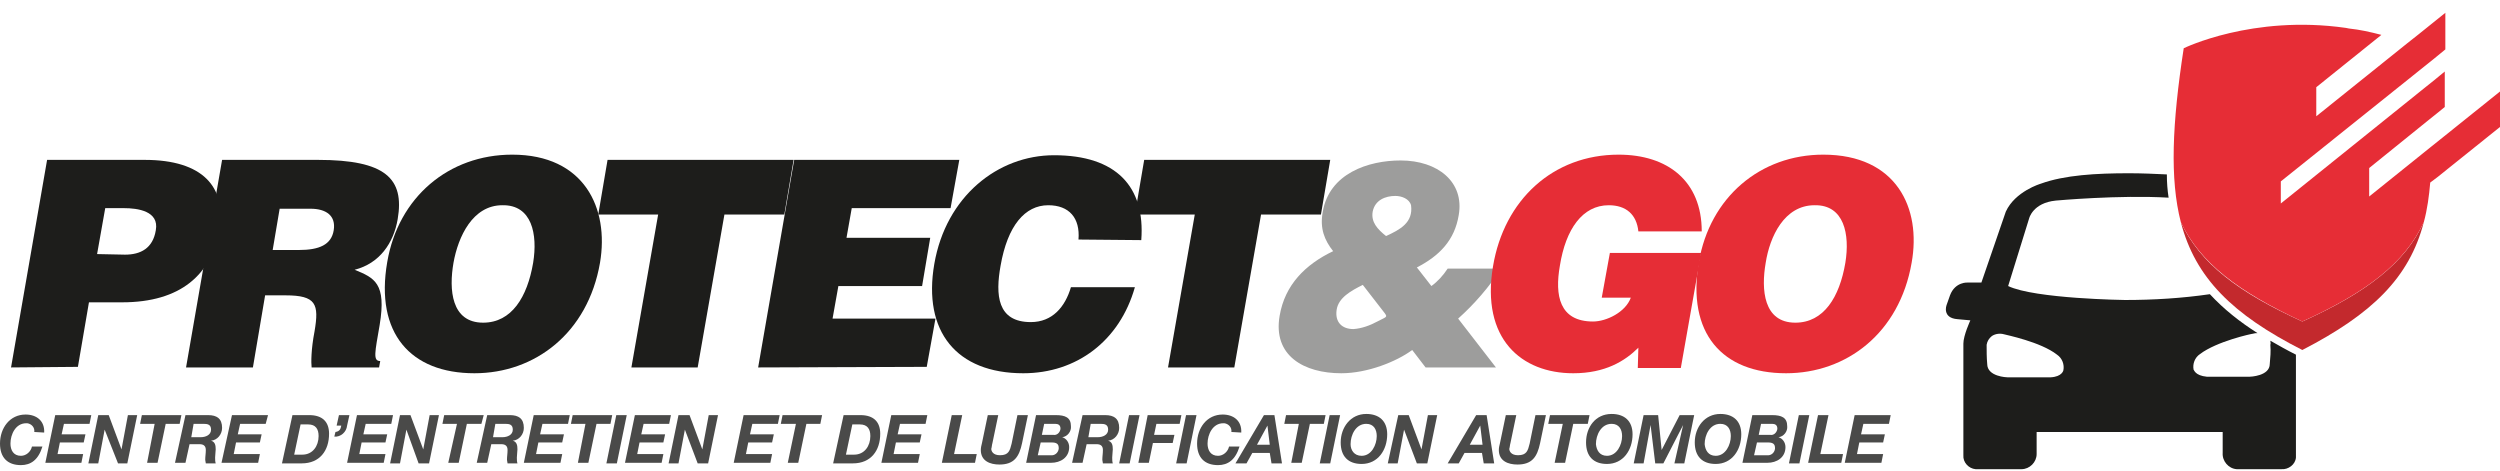 <?xml version="1.0" encoding="utf-8"?>
<!-- Generator: Adobe Illustrator 25.1.0, SVG Export Plug-In . SVG Version: 6.00 Build 0)  -->
<svg version="1.1" id="Layer_2_1_" xmlns="http://www.w3.org/2000/svg" xmlns:xlink="http://www.w3.org/1999/xlink" x="0px" y="0px"
	 viewBox="0 0 430 81" style="enable-background:new 0 0 430 81;" xml:space="preserve">
<style type="text/css">
	.st0{fill:#1D1D1B;}
	.st1{fill:#9D9D9C;}
	.st2{fill:#E62D36;}
	.st3{fill:#C3292D;}
	.st4{fill:#4A4A49;}
</style>
<path class="st0" d="M1.9,63.2l6.2-35.7h16.8c10,0,14.1,4.7,12.8,12C36.4,47.2,31.1,52,21,52h-5.7l-1.9,11.1L1.9,63.2z M21.5,43.8
	c2.7,0,4.8-1.1,5.3-4.2c0.6-3.3-3.1-3.8-5.5-3.8h-3.2l-1.4,7.9L21.5,43.8L21.5,43.8z"/>
<path class="st0" d="M45.6,50.8l-2.1,12.4H32l6.2-35.7h16.5c11.6,0,14.9,3.2,13.7,10.2c-0.7,4.1-3.1,7.6-7.4,8.7
	c3.4,1.4,5.5,2.3,4.3,9.5c-0.8,4.7-1.2,6.2,0.1,6.2l-0.2,1.1H53.6c-0.1-0.8-0.1-3.1,0.5-6.2c0.8-4.7,0.3-6.2-5-6.2H45.6z M46.9,43
	h4.5c3.5,0,5.6-0.9,6-3.4s-1.3-3.7-4-3.7h-5.3L46.9,43z"/>
<path class="st0" d="M103.2,45.2c-2.1,12.1-11.2,19-21.6,19c-11,0-17.1-6.9-15-19.1c1.9-11.2,10.6-18.5,21.5-18.5
	C100.5,26.6,104.8,35.8,103.2,45.2z M78,45.2c-0.8,4.6-0.4,10.3,5.1,10.3c4.9,0,7.6-4.4,8.6-10.3c0.8-4.9-0.2-10-5.3-9.9
	C81.3,35.3,78.8,40.7,78,45.2z"/>
<path class="st0" d="M104.5,27.5h32l-1.6,9.4h-10.3L120,63.2h-11.4l4.6-26.3h-10.3L104.5,27.5z"/>
<path class="st0" d="M130.4,63.2l6.2-35.7H165l-1.5,8.3h-17l-0.9,5.1H160l-1.4,8.3h-14.4l-1,5.6h17.7l-1.5,8.3L130.4,63.2z"/>
<path class="st0" d="M185.5,41.2c0.3-3.7-1.6-5.9-5.2-5.9c-4,0-7,3.5-8.2,10.4c-0.9,5-0.6,9.7,5.2,9.7c3.7,0,5.9-2.6,6.9-6h11
	c-2.6,9.2-10,14.8-19.2,14.8c-11.5,0-17.3-7.2-15.3-18.8s10.9-18.7,20.6-18.7c10.7,0,15.7,5.4,15,14.6L185.5,41.2L185.5,41.2z"/>
<path class="st0" d="M196.8,27.5h32l-1.6,9.4h-10.3l-4.6,26.3h-11.4l4.6-26.3h-10.3L196.8,27.5z"/>
<path class="st1" d="M242.9,60.2c-2.7,2-7.7,4-12.2,4c-6.4,0-11.8-3-10.6-9.9c0.9-5.3,4.4-8.8,9.2-11.1c-1.5-1.9-2.3-3.9-1.8-6.7
	c1.1-6.7,7.9-8.9,13.4-8.9c6.4,0,11,3.7,10,9.4c-0.7,4.3-3.3,7-7.2,9l2.5,3.2c1.1-0.8,2-1.8,2.8-3h9.2c-2.1,3.2-4.6,6.1-7.4,8.6
	l6.5,8.4h-12.1L242.9,60.2z M234.4,49c-2,1-4.2,2.2-4.5,4.3s0.9,3.3,2.9,3.3c1.4-0.1,2.8-0.6,4.1-1.3c1.5-0.8,1.8-0.7,1.3-1.4
	L234.4,49z M236.1,36.4c-0.3,1.8,0.8,3,2.3,4.2c2.4-1.1,4.7-2.3,4.3-5.3c-0.3-1.1-1.6-1.6-2.7-1.6C238.3,33.7,236.5,34.4,236.1,36.4
	L236.1,36.4z"/>
<path class="st2" d="M289.1,63.3h-7.4l0.1-3.5c-2.3,2.3-5.7,4.4-11.2,4.4c-8.9,0-15.9-5.9-13.8-18.4c1.9-11.4,10.3-19.2,21.6-19.2
	c8.4,0,14.3,4.5,14.3,13.2h-10.9c-0.3-2.9-2.1-4.5-5.1-4.5c-4.5,0-7.4,4.1-8.4,10.4c-0.9,5.1-0.1,9.6,5.7,9.6c2.3,0,5.6-1.6,6.5-4.1
	h-5l1.4-7.7h15.7L289.1,63.3z"/>
<path class="st2" d="M328.8,45.2c-2.1,12.1-11.2,19-21.6,19c-11,0-17.1-6.9-15-19.1c1.9-11.2,10.6-18.5,21.4-18.5
	C326.2,26.6,330.5,35.8,328.8,45.2z M303.7,45.2c-0.8,4.6-0.4,10.3,5.1,10.3c4.9,0,7.6-4.4,8.6-10.3c0.8-4.9-0.2-10-5.3-9.9
	C306.9,35.3,304.4,40.7,303.7,45.2L303.7,45.2z"/>
<path class="st3" d="M396,55.3c-11-5-17.6-10-20.9-17.1c2.5,9.6,8.9,15.9,20.9,22c12-6.2,18.4-12.4,20.9-22
	C413.7,45.2,407.1,50.3,396,55.3"/>
<path class="st2" d="M419.7,24l-1.5,1.2l-10.7,8.6v-4.9l10.4-8.4l1.5-1.2l1.1-0.9v-6.1l-1.7,1.4l-1.5,1.2l-25,20.1v-3.8l24.6-19.7
	l1.5-1.2l2.2-1.8V2.2L416,5.9l-1.9,1.5L398.4,20v-5l11.2-9c-1.9-0.5-3.7-0.9-5.6-1.1l-0.5-0.1c-16.1-2.3-27.9,3.5-27.9,3.5
	c-2,13-2.4,22.5-0.5,29.9c3.3,7,9.9,12,20.9,17.1c11-5,17.6-10,20.9-17.1c0.6-2.2,0.9-4.5,1.1-6.8l1.2-0.9l11.1-8.9v-6.1L419.7,24z"
	/>
<path class="st0" d="M354.9,63.7c0,0-0.2,1.1-2.2,1.2h-7.4c-0.1,0-3.5-0.1-3.5-2.3c-0.1-1.1-0.1-2.2-0.1-3.3
	c0.1-0.6,0.4-1.1,0.9-1.5c0.6-0.4,1.4-0.5,2.1-0.3c0.3,0.1,6.3,1.3,9.1,3.5C354.7,61.6,355.1,62.7,354.9,63.7 M390.5,59.3
	c0.1,1.1,0,2.2-0.1,3.3c0,2.1-3.4,2.2-3.5,2.2h-7.3c-2.1-0.2-2.2-1.2-2.3-1.2c-0.2-1,0.2-2.1,1.1-2.7c2.9-2.2,8.9-3.5,9.1-3.5
	c0.3-0.1,0.5-0.1,0.8-0.1c-3-1.9-5.8-4.1-8.2-6.7c-4.8,0.7-9.7,1-14.6,1c0,0-15.5-0.2-20.1-2.4l3.6-11.6c0,0,0.6-2.7,4.6-3.1
	c0,0,10.9-1,19.4-0.5c-0.2-1.3-0.3-2.6-0.3-4c-2.1-0.1-4.3-0.2-6.5-0.2l0,0c-5.6,0-11.1,0.3-15.2,1.8c0,0-4.4,1.3-6,4.8l-4.2,12.2
	h-2.3c0,0-2.2-0.2-3.1,2.2l-0.6,1.7c0,0-0.8,2.2,1.9,2.4l2.2,0.2c0,0-1.2,2.6-1.2,4v19.2c-0.1,1.2,0.9,2.3,2.1,2.4
	c0.1,0,0.3,0,0.4,0h7.5c1.4,0,2.6-1.2,2.6-2.6c0-0.1,0-0.1,0-0.2v-3.6h32v3.6c-0.1,1.4,1,2.7,2.4,2.8c0.1,0,0.1,0,0.2,0h7.5
	c1.2,0.1,2.4-0.8,2.5-2c0-0.1,0-0.3,0-0.4V61c-1.6-0.8-3-1.6-4.4-2.4C390.5,58.9,390.6,59.1,390.5,59.3"/>
<path class="st4" d="M5.9,74.3c0.1-0.8-0.5-1.4-1.2-1.5c-0.1,0-0.2,0-0.2,0c-1.8,0-2.7,1.9-2.7,3.5c0,1.1,0.5,2.1,1.8,2.1
	c0.9,0,1.7-0.7,1.9-1.6h1.8c-0.7,2.3-2,3.2-3.7,3.2C1.3,80,0,78.7,0,76.3c0-2.7,1.7-5,4.4-5c1.9,0,3.3,1.1,3.2,3.1L5.9,74.3
	L5.9,74.3z"/>
<path class="st4" d="M9.5,71.4h6.2l-0.3,1.5H11l-0.4,1.8h4.1l-0.3,1.4h-4.1l-0.4,2h4.4L14,79.6H7.8L9.5,71.4z"/>
<path class="st4" d="M16.9,71.4h1.8l2.2,5.9l0,0l1.1-5.9h1.6l-1.7,8.3h-1.6L18,73.9l0,0l-1.1,5.8h-1.7L16.9,71.4z"/>
<path class="st4" d="M26.6,72.9h-2.5l0.3-1.5h6.8l-0.3,1.5h-2.4l-1.4,6.7h-1.8L26.6,72.9z"/>
<path class="st4" d="M31.9,71.4h3.9c1.5,0,2.4,0.6,2.4,2.2c0,1.1-0.8,2.1-1.9,2.2l0,0c0.7,0.2,0.8,0.8,0.8,1.5
	c0,0.4-0.1,0.9-0.1,1.4c0,0.3,0,0.7,0.1,1h-1.7c0-0.2-0.1-0.4-0.1-0.6c0-0.6,0.1-1.1,0.1-1.7c0-0.8-0.5-1-1.1-1h-1.7l-0.7,3.2h-1.8
	L31.9,71.4z M32.9,75.2h1.6c0.9,0,1.8-0.4,1.8-1.3s-0.6-1-1.3-1h-1.7L32.9,75.2z"/>
<path class="st4" d="M39.9,71.4h6.2l-0.4,1.5h-4.4l-0.4,1.8H45l-0.3,1.4h-4.1l-0.4,2h4.5l-0.3,1.5h-6.3L39.9,71.4z"/>
<path class="st4" d="M50.3,71.4h2.9c2.3,0,3.4,1.2,3.4,3.2c0,2.9-1.6,5.1-4.7,5.1h-3.4L50.3,71.4z M50.6,78.2H52
	c1.8,0,2.8-1.5,2.8-3.2c0-1.2-0.5-2-1.8-2h-1.3L50.6,78.2z"/>
<path class="st4" d="M58.3,71.4h1.8l-0.4,1.8c-0.1,1.1-1.1,2-2.2,1.9l0.2-0.8c0.7-0.1,0.9-0.5,1-1.1h-0.8L58.3,71.4z"/>
<path class="st4" d="M61.4,71.4h6.2l-0.3,1.5h-4.4l-0.4,1.8h4.1l-0.3,1.4h-4.1l-0.4,2h4.5L66,79.6h-6.3L61.4,71.4z"/>
<path class="st4" d="M68.8,71.4h1.8l2.2,5.9l0,0l1.1-5.9h1.6l-1.7,8.3H72l-2.1-5.8l0,0l-1.1,5.8h-1.7L68.8,71.4z"/>
<path class="st4" d="M78.6,72.9h-2.5l0.3-1.5h6.8l-0.4,1.5h-2.5l-1.4,6.7h-1.8L78.6,72.9z"/>
<path class="st4" d="M83.8,71.4h3.9c1.5,0,2.4,0.6,2.4,2.2c0,1.1-0.8,2.1-1.9,2.2l0,0c0.7,0.2,0.8,0.8,0.8,1.5
	c0,0.4-0.1,0.9-0.1,1.4c0,0.3,0,0.7,0.1,1h-1.7c0-0.2-0.1-0.4-0.1-0.6c0-0.6,0.1-1.1,0.1-1.7c0-0.8-0.5-1-1.1-1h-1.7l-0.7,3.2H82
	L83.8,71.4z M84.8,75.2h1.6c0.9,0,1.8-0.4,1.8-1.3s-0.6-1-1.3-1h-1.7L84.8,75.2z"/>
<path class="st4" d="M91.8,71.4H98l-0.3,1.5h-4.4l-0.4,1.8H97l-0.3,1.4h-4.1l-0.4,2h4.5l-0.3,1.5h-6.3L91.8,71.4z"/>
<path class="st4" d="M100.7,72.9h-2.5l0.3-1.5h6.8l-0.3,1.5h-2.4l-1.4,6.7h-1.8L100.7,72.9z"/>
<path class="st4" d="M106,71.4h1.8l-1.7,8.3h-1.8L106,71.4z"/>
<path class="st4" d="M109.2,71.4h6.2l-0.3,1.5h-4.4l-0.4,1.8h4.1l-0.3,1.4H110l-0.4,2h4.5l-0.3,1.5h-6.3L109.2,71.4z"/>
<path class="st4" d="M116.7,71.4h1.9l2.2,5.9l0,0l1.1-5.9h1.6l-1.7,8.3H120l-2.2-5.8l0,0l-1.1,5.8H115L116.7,71.4z"/>
<path class="st4" d="M127.9,71.4h6.2l-0.3,1.5h-4.4l-0.4,1.8h4.1l-0.3,1.4h-4.1l-0.4,2h4.5l-0.3,1.5h-6.3L127.9,71.4z"/>
<path class="st4" d="M136.9,72.9h-2.6l0.3-1.5h6.8l-0.3,1.5h-2.4l-1.4,6.7h-1.8L136.9,72.9z"/>
<path class="st4" d="M145.1,71.4h2.9c2.3,0,3.4,1.2,3.4,3.2c0,2.9-1.6,5.1-4.7,5.1h-3.4L145.1,71.4z M145.5,78.2h1.4
	c1.8,0,2.8-1.5,2.8-3.2c0-1.2-0.5-2-1.8-2h-1.3L145.5,78.2z"/>
<path class="st4" d="M153.3,71.4h6.2l-0.3,1.5h-4.4l-0.4,1.8h4.1l-0.3,1.4h-4.1l-0.4,2h4.5l-0.3,1.5h-6.3L153.3,71.4z"/>
<path class="st4" d="M163.7,71.4h1.8l-1.4,6.7h3.9l-0.3,1.5H162L163.7,71.4z"/>
<path class="st4" d="M175.8,76.2c-0.5,2.4-1.4,3.7-3.9,3.7c-1.6,0-3.2-0.6-3.2-2.5c0-0.4,0.1-0.8,0.2-1.2l1-4.8h1.8l-1,4.8
	c-0.1,0.3-0.1,0.7-0.2,1c0,0.4,0.3,1.1,1.5,1.1c1.5,0,1.7-0.8,2-2l1-4.9h1.8L175.8,76.2z"/>
<path class="st4" d="M178.2,71.4h3.4c1.6,0,2.6,0.4,2.6,1.9c0.1,0.9-0.6,1.8-1.5,1.9l0,0c0.7,0.2,1.2,0.9,1.2,1.7
	c0,1.8-1.5,2.7-3.1,2.7h-4.3L178.2,71.4z M178.5,78.3h2.2c0.7,0.1,1.3-0.4,1.4-1.1c0-0.1,0-0.1,0-0.2c0-0.9-0.8-0.9-1.4-0.9H179
	L178.5,78.3z M179.2,74.8h2c0.6,0.1,1.1-0.4,1.2-1v-0.1c0-0.6-0.4-0.8-0.9-0.8h-1.9L179.2,74.8z"/>
<path class="st4" d="M186.2,71.4h3.9c1.5,0,2.4,0.6,2.4,2.2c0,1.1-0.8,2.1-1.9,2.2l0,0c0.7,0.2,0.8,0.8,0.8,1.5
	c0,0.4-0.1,0.9-0.1,1.4c0,0.3,0,0.7,0.1,1h-1.7c0-0.2-0.1-0.4-0.1-0.6c0-0.6,0.1-1.1,0.1-1.7c0-0.8-0.5-1-1.1-1h-1.7l-0.7,3.2h-1.8
	L186.2,71.4z M187.2,75.2h1.6c0.9,0,1.8-0.4,1.8-1.3s-0.6-1-1.3-1h-1.7L187.2,75.2z"/>
<path class="st4" d="M194.2,71.4h1.8l-1.7,8.3h-1.8L194.2,71.4z"/>
<path class="st4" d="M197.4,71.4h5.8l-0.3,1.5h-4l-0.4,1.9h3.5l-0.3,1.4h-3.4l-0.7,3.4h-1.8L197.4,71.4z"/>
<path class="st4" d="M204,71.4h1.8l-1.7,8.3h-1.8L204,71.4z"/>
<path class="st4" d="M211.8,74.3c0.1-0.8-0.5-1.4-1.2-1.5c-0.1,0-0.2,0-0.2,0c-1.8,0-2.7,1.9-2.7,3.5c0,1.1,0.5,2.1,1.8,2.1
	c0.9,0,1.7-0.7,1.9-1.6h1.8c-0.7,2.3-2,3.2-3.7,3.2c-2.3,0-3.6-1.3-3.6-3.7c0-2.7,1.7-5,4.4-5c1.9,0,3.3,1.1,3.2,3.1L211.8,74.3
	L211.8,74.3z"/>
<path class="st4" d="M217.4,71.4h1.8l1.3,8.3h-1.8l-0.3-1.8h-3l-1,1.8h-1.9L217.4,71.4z M216.2,76.5h2.2l-0.4-3.3l0,0L216.2,76.5z"
	/>
<path class="st4" d="M223.4,72.9h-2.5l0.3-1.5h6.8l-0.3,1.5h-2.4l-1.4,6.7h-1.8L223.4,72.9z"/>
<path class="st4" d="M228.7,71.4h1.8l-1.7,8.3H227L228.7,71.4z"/>
<path class="st4" d="M235,71.2c2.2,0,3.6,1.2,3.6,3.5c0,2.7-1.6,5.1-4.4,5.1c-2.3,0-3.6-1.3-3.6-3.7C230.6,73.5,232.3,71.2,235,71.2
	z M234.2,78.4c1.7,0,2.6-1.9,2.6-3.4c0-1.1-0.5-2.1-1.8-2.1c-1.8,0-2.7,1.9-2.7,3.5C232.3,77.4,232.9,78.4,234.2,78.4z"/>
<path class="st4" d="M240.5,71.4h1.8l2.2,5.9l0,0l1.1-5.9h1.6l-1.7,8.3h-1.8l-2.2-5.8l0,0l-1.1,5.8h-1.7L240.5,71.4z"/>
<path class="st4" d="M253.9,71.4h1.8l1.3,8.3h-1.8l-0.3-1.8h-3l-1,1.8H249L253.9,71.4z M252.8,76.5h2.2l-0.4-3.3l0,0L252.8,76.5z"/>
<path class="st4" d="M264.9,76.2c-0.5,2.4-1.4,3.7-3.9,3.7c-1.6,0-3.2-0.6-3.2-2.5c0-0.4,0.1-0.8,0.2-1.2l1-4.8h1.8l-1,4.8
	c-0.1,0.3-0.1,0.7-0.2,1c0,0.4,0.3,1.1,1.5,1.1c1.5,0,1.7-0.8,2-2l1-4.9h1.8L264.9,76.2z"/>
<path class="st4" d="M268.8,72.9h-2.5l0.3-1.5h6.8l-0.3,1.5h-2.5l-1.4,6.7h-1.8L268.8,72.9z"/>
<path class="st4" d="M277.2,71.2c2.2,0,3.6,1.2,3.6,3.5c0,2.7-1.6,5.1-4.4,5.1c-2.3,0-3.6-1.3-3.6-3.7
	C272.8,73.5,274.4,71.2,277.2,71.2z M276.4,78.4c1.7,0,2.6-1.9,2.6-3.4c0-1.1-0.5-2.1-1.8-2.1c-1.8,0-2.7,1.9-2.7,3.5
	C274.6,77.4,275.1,78.4,276.4,78.4z"/>
<path class="st4" d="M282.7,71.4h2.5l0.6,6l0,0l3.1-6h2.5l-1.7,8.3H288l1.5-6.6l0,0l-3.4,6.6h-1.4l-0.8-6.6l0,0l-1.2,6.6H281
	L282.7,71.4z"/>
<path class="st4" d="M295.9,71.2c2.2,0,3.6,1.2,3.6,3.5c0,2.7-1.6,5.1-4.4,5.1c-2.3,0-3.6-1.3-3.6-3.7
	C291.5,73.5,293.2,71.2,295.9,71.2z M295.1,78.4c1.7,0,2.6-1.9,2.6-3.4c0-1.1-0.5-2.1-1.8-2.1c-1.8,0-2.7,1.9-2.7,3.5
	C293.3,77.4,293.8,78.4,295.1,78.4z"/>
<path class="st4" d="M301.4,71.4h3.4c1.6,0,2.6,0.4,2.6,1.9c0.1,0.9-0.6,1.8-1.5,1.9l0,0c0.7,0.2,1.2,0.9,1.2,1.7
	c0,1.8-1.5,2.7-3.1,2.7h-4.3L301.4,71.4z M301.7,78.3h2.2c0.7,0.1,1.3-0.4,1.4-1.1c0-0.1,0-0.1,0-0.2c0-0.9-0.8-0.9-1.4-0.9h-1.7
	L301.7,78.3z M302.5,74.8h2c0.6,0.1,1.1-0.4,1.2-1v-0.1c0-0.6-0.4-0.8-0.9-0.8h-1.9L302.5,74.8z"/>
<path class="st4" d="M309.4,71.4h1.8l-1.7,8.3h-1.8L309.4,71.4z"/>
<path class="st4" d="M312.7,71.4h1.8l-1.4,6.7h3.9l-0.3,1.5H311L312.7,71.4z"/>
<path class="st4" d="M319,71.4h6.2l-0.3,1.5h-4.4l-0.4,1.8h4.1l-0.3,1.4h-4.1l-0.4,2h4.5l-0.3,1.5h-6.3L319,71.4z"/>
</svg>
